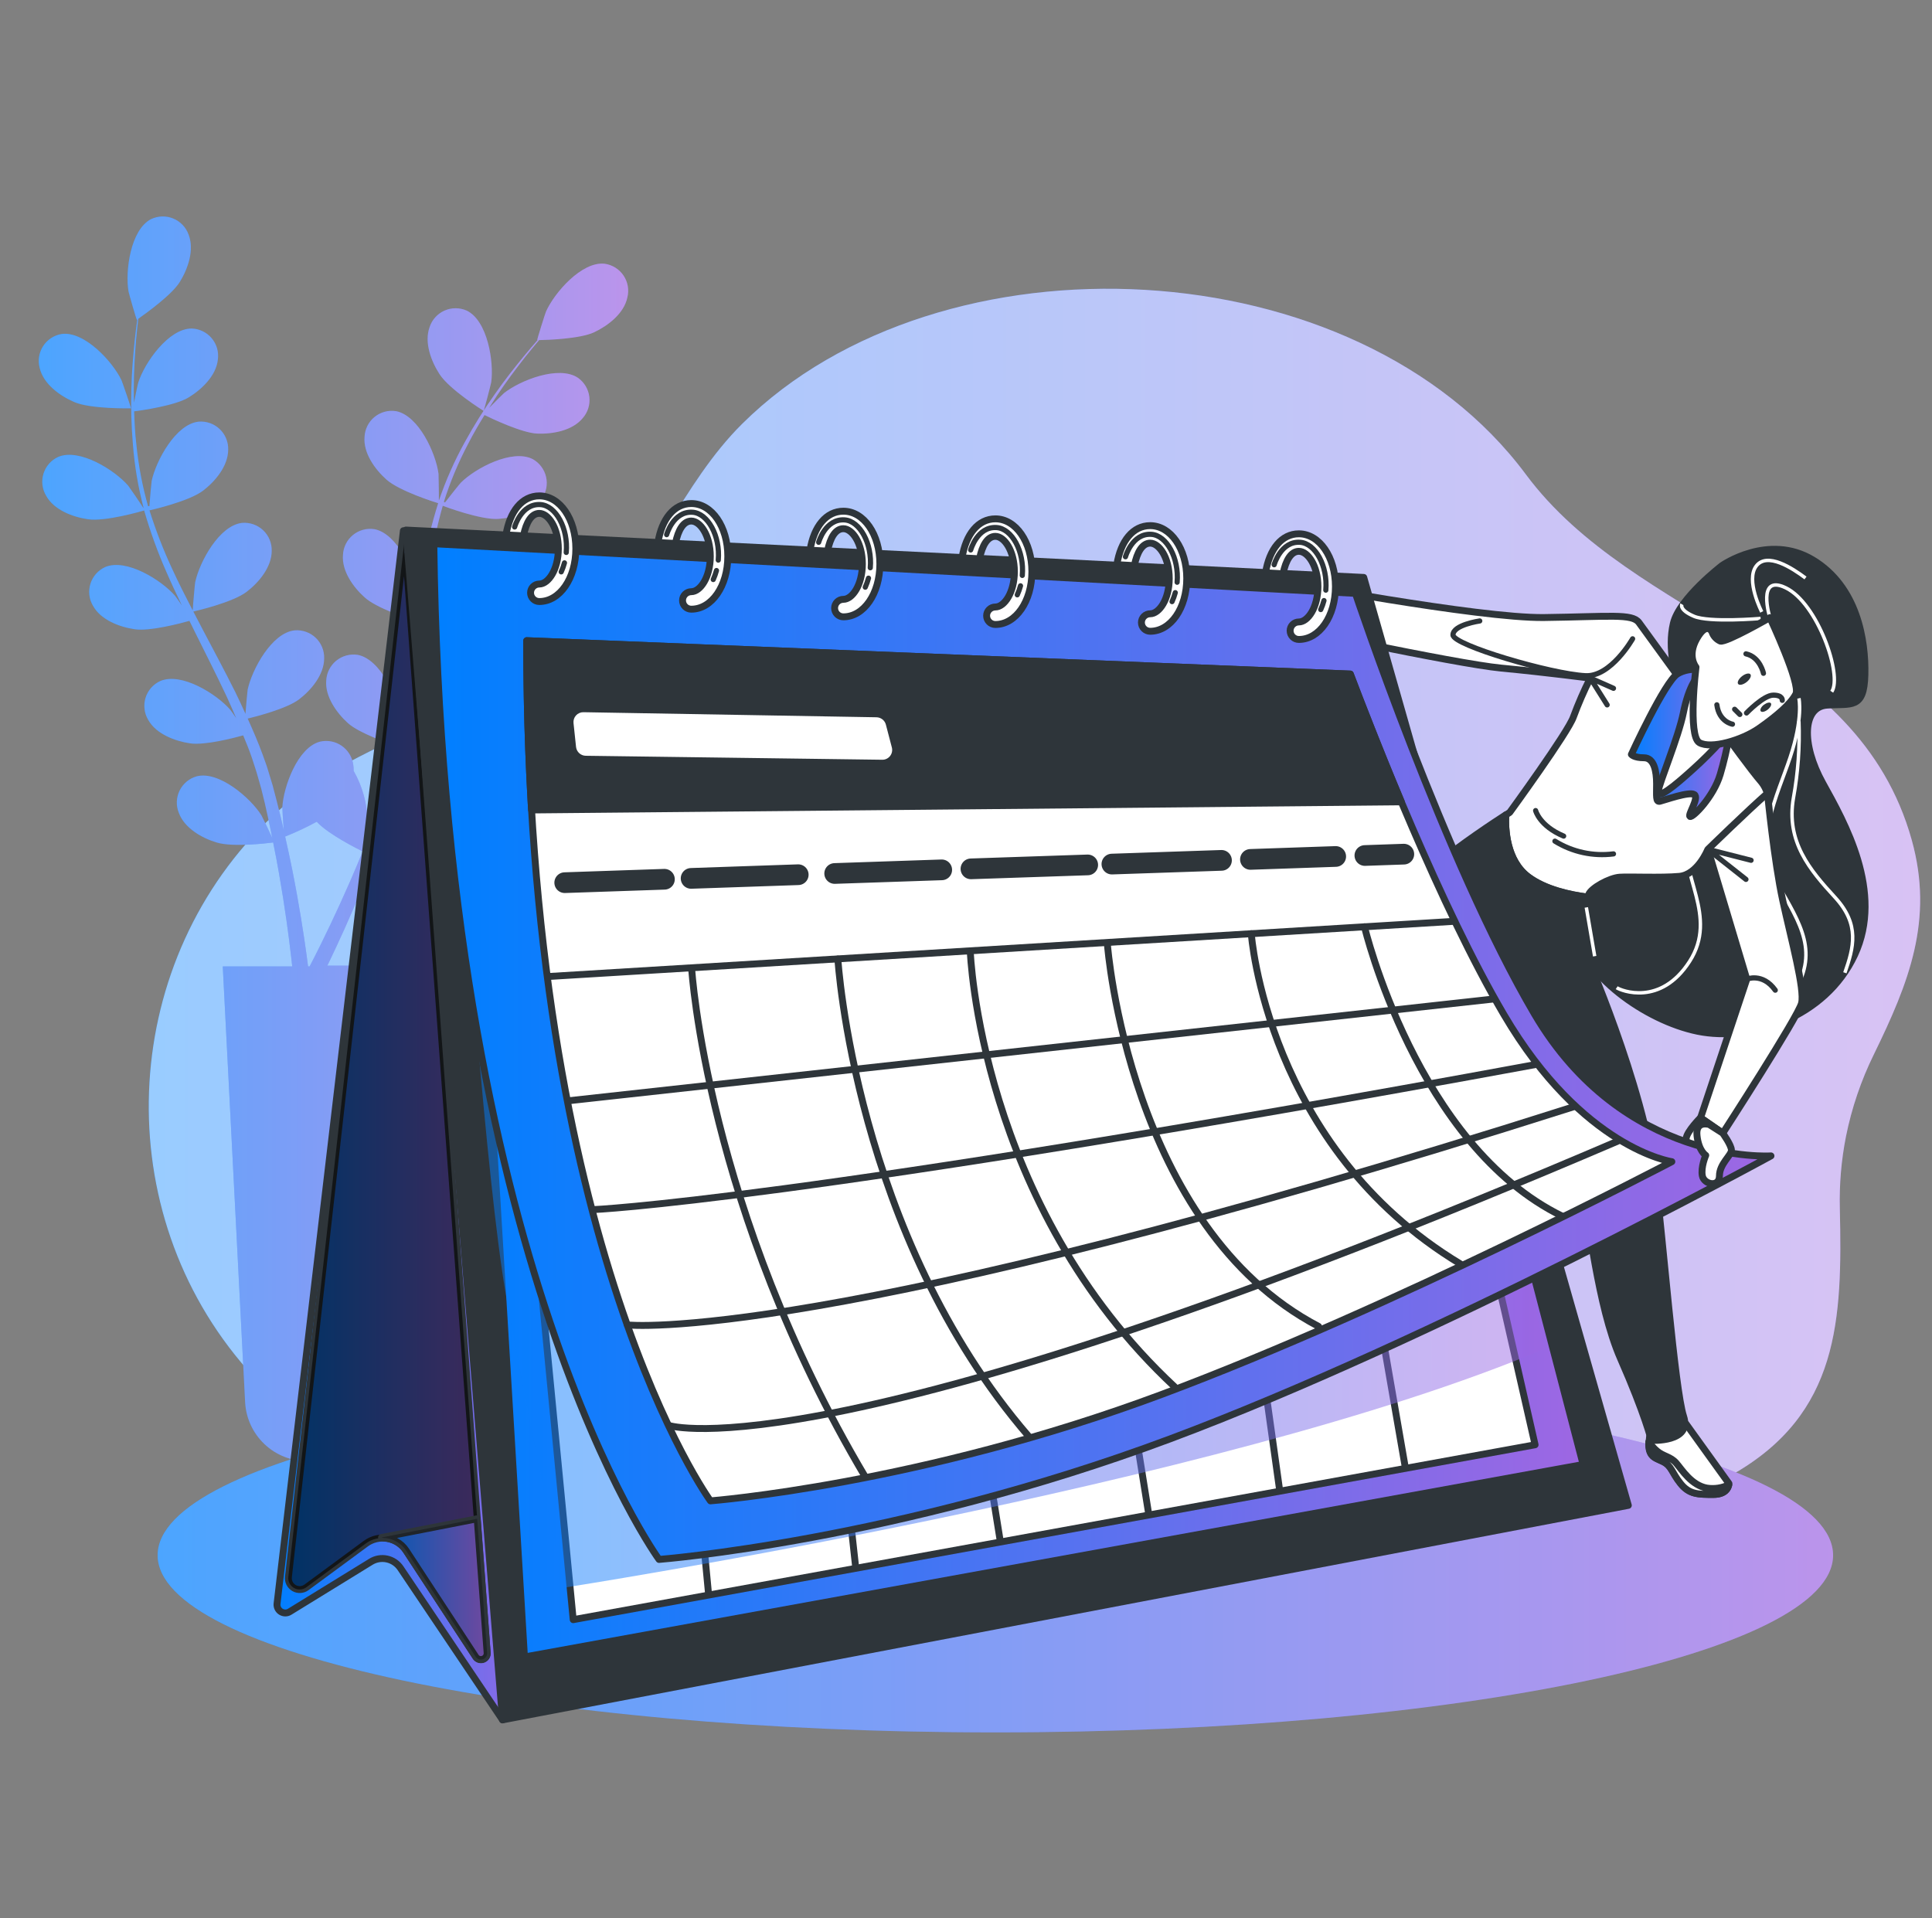 <svg width="280" height="278" viewBox="0 0 280 278" fill="none" xmlns="http://www.w3.org/2000/svg">
<rect x="0" y="0" width="280" height="278" fill="#808080" stroke="none"/>
<g clip-path="url(#clip0_1214_699)">
<path d="M267.53 164.72C268.359 160.593 269.718 156.591 271.575 152.814C276.647 142.429 280.292 133.344 277.065 121.748C269.159 93.427 237.003 90.118 221.14 68.758C196.617 35.752 136.362 32.886 107.578 61.41C98.753 70.153 94.619 82.503 85.699 91.151C72.556 103.901 53.041 105.543 39.544 118.254C17.538 138.993 15.401 174.135 34.934 197.454C55.565 222.078 84.684 218.04 112.967 212.803C126.883 210.229 141.351 207.439 155.534 209.417C185.782 213.678 221.673 230.295 250.989 213.754C266.604 204.941 267.004 191.196 266.642 175.162C266.554 171.66 266.852 168.158 267.53 164.72V164.72Z" fill="url(#paint0_linear_1214_699)"/>
<path opacity="0.6" d="M267.53 164.72C268.359 160.593 269.718 156.591 271.575 152.814C276.647 142.429 280.292 133.344 277.065 121.748C269.159 93.427 237.003 90.118 221.14 68.758C196.617 35.752 136.362 32.886 107.578 61.41C98.753 70.153 94.619 82.503 85.699 91.151C72.556 103.901 53.041 105.543 39.544 118.254C17.538 138.993 15.401 174.135 34.934 197.454C55.565 222.078 84.684 218.04 112.967 212.803C126.883 210.229 141.351 207.439 155.534 209.417C185.782 213.678 221.673 230.295 250.989 213.754C266.604 204.941 267.004 191.196 266.642 175.162C266.554 171.66 266.852 168.158 267.53 164.72V164.72Z" fill="white"/>
<path d="M144.255 251.084C211.309 251.084 265.666 239.588 265.666 225.407C265.666 211.226 211.309 199.73 144.255 199.73C77.202 199.73 22.844 211.226 22.844 225.407C22.844 239.588 77.202 251.084 144.255 251.084Z" fill="url(#paint1_linear_1214_699)"/>
<path opacity="0.3" d="M144.255 251.084C211.309 251.084 265.666 239.588 265.666 225.407C265.666 211.226 211.309 199.73 144.255 199.73C77.202 199.73 22.844 211.226 22.844 225.407C22.844 239.588 77.202 251.084 144.255 251.084Z" fill="white"/>
<path d="M5.758 53.364C5.61 52.83 5.576 52.269 5.659 51.721C5.742 51.172 5.939 50.647 6.238 50.179C6.537 49.711 6.931 49.312 7.394 49.007C7.858 48.701 8.38 48.497 8.928 48.407C12.244 47.956 16.314 52.407 17.607 55.102C17.715 55.336 19.04 59.178 18.977 59.178C18.913 59.178 13.1 59.311 10.735 58.259C8.662 57.365 6.309 55.66 5.758 53.364ZM90.917 43.132C90.428 45.439 88.121 47.208 86.105 48.159C84.088 49.11 79.302 49.275 78.129 49.294C77.495 50.049 76.817 50.866 76.087 51.779C74.819 53.402 73.412 55.247 72.017 57.352C71.643 57.916 71.263 58.532 70.882 59.127C71.732 58.259 72.905 57.086 73.032 56.984C75.371 55.127 80.976 52.902 83.759 54.753C84.213 55.072 84.595 55.484 84.88 55.961C85.164 56.437 85.345 56.969 85.411 57.52C85.477 58.071 85.426 58.63 85.261 59.161C85.097 59.691 84.823 60.181 84.456 60.598C82.954 62.424 80.094 62.931 77.863 62.843C75.631 62.754 71.174 60.63 70.223 60.154C69.405 61.48 68.594 62.862 67.833 64.352C66.416 67.037 65.243 69.844 64.327 72.739L64.498 72.822C65.176 71.928 66.653 70.083 66.793 69.95C68.911 67.839 74.243 65.017 77.216 66.545C77.697 66.815 78.116 67.182 78.447 67.623C78.778 68.064 79.014 68.569 79.139 69.106C79.263 69.643 79.275 70.2 79.172 70.742C79.069 71.283 78.854 71.797 78.541 72.251C77.273 74.236 74.464 75.053 72.239 75.206C69.703 75.39 64.371 73.386 64.168 73.304C63.346 76.204 62.71 79.154 62.266 82.135C61.924 84.342 61.664 86.573 61.423 88.849C61.886 88.215 63.826 85.787 63.959 85.629C66.077 83.524 71.409 80.696 74.376 82.23C74.862 82.498 75.287 82.866 75.623 83.309C75.958 83.752 76.196 84.261 76.322 84.802C76.448 85.343 76.458 85.905 76.352 86.451C76.246 86.996 76.026 87.513 75.707 87.968C74.439 89.946 71.63 90.764 69.405 90.916C66.901 91.094 61.797 89.198 61.379 89.014C61.271 90.041 61.163 91.062 61.062 92.096C60.732 95.449 60.428 98.822 60.009 102.138C59.863 103.286 59.686 104.414 59.508 105.543C60.231 104.604 61.575 102.924 61.708 102.791C63.826 100.686 69.158 97.859 72.131 99.393C72.613 99.662 73.033 100.028 73.365 100.469C73.696 100.91 73.932 101.415 74.057 101.952C74.182 102.49 74.193 103.047 74.089 103.589C73.986 104.131 73.77 104.645 73.456 105.099C72.188 107.077 69.38 107.895 67.154 108.053C64.929 108.212 60.605 106.709 59.394 106.265C59.084 108.167 58.76 110 58.304 111.807C58.101 112.586 57.949 113.392 57.708 114.127L57.074 116.34C56.567 117.836 56.104 119.224 55.597 120.606C55.343 121.304 55.096 121.957 54.842 122.635C55.432 121.57 56.395 119.909 56.497 119.763C58.272 117.36 63.109 113.766 66.279 114.831C66.802 115.021 67.278 115.319 67.676 115.706C68.075 116.092 68.388 116.559 68.595 117.074C68.801 117.59 68.896 118.144 68.874 118.699C68.852 119.254 68.713 119.798 68.467 120.296C67.49 122.451 64.859 123.681 62.678 124.17C60.282 124.715 55.134 123.669 54.506 123.536C53.872 125.19 53.238 126.788 52.642 128.278C50.74 132.988 48.933 136.843 47.646 139.525L47.437 139.956H56.814L53.574 203.103C53.485 205.437 52.494 207.646 50.809 209.264C49.123 210.882 46.876 211.782 44.54 211.776V211.776C42.226 211.777 40 210.89 38.322 209.297C36.645 207.704 35.643 205.527 35.524 203.217L32.284 140.07H42.352C42.302 139.633 42.251 139.17 42.194 138.65C41.858 135.734 41.312 131.562 40.438 126.604C40.19 125.171 39.905 123.656 39.588 122.103C38.954 122.185 33.743 122.844 31.39 122.103C29.26 121.469 26.724 120.023 25.913 117.804C25.705 117.289 25.607 116.737 25.627 116.182C25.647 115.627 25.783 115.082 26.027 114.584C26.271 114.085 26.617 113.643 27.043 113.287C27.469 112.931 27.965 112.668 28.499 112.517C31.739 111.686 36.298 115.642 37.889 118.166C37.99 118.33 38.973 120.378 39.455 121.437C39.265 120.499 39.081 119.567 38.865 118.59C38.561 117.189 38.231 115.718 37.857 114.285C37.654 113.55 37.445 112.808 37.223 112.06C37.001 111.312 36.748 110.602 36.513 109.854C36.145 108.776 35.708 107.679 35.245 106.582C33.838 106.975 29.679 108.047 27.542 107.736C25.405 107.426 22.61 106.392 21.475 104.325C21.19 103.848 21.01 103.316 20.945 102.764C20.88 102.212 20.932 101.652 21.097 101.121C21.263 100.591 21.539 100.101 21.906 99.684C22.274 99.267 22.725 98.933 23.231 98.702C26.306 97.389 31.41 100.604 33.375 102.867C33.438 102.937 33.806 103.457 34.231 104.078C33.774 103.026 33.324 101.967 32.83 100.908C31.422 97.916 29.894 94.904 28.392 91.886C28.075 91.252 27.758 90.618 27.453 89.984C26.268 90.32 21.747 91.525 19.535 91.201C17.322 90.878 14.602 89.857 13.467 87.784C13.188 87.307 13.011 86.776 12.949 86.226C12.887 85.677 12.942 85.12 13.108 84.592C13.275 84.065 13.55 83.578 13.917 83.163C14.284 82.749 14.733 82.416 15.236 82.186C18.311 80.88 23.415 84.088 25.38 86.358C25.45 86.434 25.887 87.055 26.363 87.759C25.564 86.104 24.784 84.449 24.061 82.776C22.813 79.919 21.754 76.984 20.891 73.988C20.479 74.109 15.236 75.63 12.745 75.256C10.538 74.939 7.818 73.912 6.683 71.846C6.399 71.368 6.218 70.837 6.152 70.285C6.087 69.733 6.138 69.174 6.303 68.643C6.469 68.113 6.744 67.623 7.11 67.206C7.477 66.788 7.928 66.453 8.433 66.222C11.514 64.916 16.618 68.124 18.577 70.387C18.717 70.552 20.264 72.809 20.79 73.64C20.787 73.604 20.787 73.568 20.79 73.532C20.015 70.567 19.505 67.54 19.268 64.485C19.035 61.759 18.959 59.022 19.04 56.287C19.104 53.751 19.313 51.431 19.516 49.383C19.636 48.273 19.763 47.259 19.896 46.314L19.839 46.352C19.782 46.39 18.666 42.485 18.622 42.231C18.127 39.283 18.913 33.305 21.88 31.764C22.381 31.523 22.927 31.389 23.483 31.373C24.038 31.356 24.591 31.457 25.105 31.668C25.62 31.879 26.084 32.196 26.468 32.598C26.851 33 27.146 33.478 27.333 34.002C28.195 36.202 27.244 38.947 26.065 40.856C24.886 42.764 20.993 45.535 20.042 46.2C19.928 47.183 19.814 48.235 19.712 49.37C19.554 51.418 19.395 53.732 19.389 56.262C19.389 56.94 19.389 57.663 19.421 58.367C19.649 57.175 19.985 55.552 20.055 55.393C20.974 52.553 24.423 47.608 27.77 47.614C28.326 47.63 28.871 47.763 29.372 48.004C29.872 48.245 30.316 48.589 30.675 49.013C31.034 49.437 31.299 49.932 31.454 50.465C31.609 50.999 31.65 51.559 31.574 52.109C31.333 54.461 29.222 56.458 27.314 57.618C25.405 58.779 20.492 59.495 19.439 59.616C19.49 61.175 19.573 62.786 19.763 64.434C20.064 67.454 20.632 70.441 21.462 73.361H21.652C21.728 72.239 21.944 69.886 21.982 69.69C22.616 66.767 25.469 61.448 28.797 61.112C29.351 61.067 29.908 61.139 30.432 61.324C30.956 61.509 31.435 61.802 31.838 62.184C32.241 62.566 32.559 63.029 32.771 63.542C32.984 64.056 33.086 64.608 33.071 65.163C33.071 67.522 31.213 69.747 29.444 71.104C27.403 72.67 21.874 73.925 21.665 73.969C22.568 76.848 23.659 79.665 24.93 82.402C25.862 84.43 26.883 86.453 27.929 88.469C27.967 87.677 28.246 84.589 28.29 84.367C28.924 81.444 31.777 76.125 35.106 75.783C35.659 75.739 36.216 75.812 36.739 75.997C37.262 76.182 37.741 76.475 38.144 76.857C38.547 77.239 38.865 77.702 39.078 78.214C39.29 78.727 39.393 79.279 39.379 79.834C39.379 82.199 37.515 84.418 35.746 85.775C33.755 87.302 28.468 88.532 28.018 88.634C28.493 89.547 28.969 90.466 29.45 91.379C31.029 94.365 32.62 97.345 34.117 100.337C34.63 101.377 35.099 102.417 35.575 103.457C35.657 102.271 35.86 100.128 35.892 99.944C36.526 97.022 39.385 91.702 42.707 91.36C43.261 91.315 43.818 91.388 44.342 91.572C44.866 91.757 45.345 92.05 45.748 92.432C46.151 92.814 46.469 93.277 46.681 93.79C46.894 94.304 46.996 94.856 46.98 95.411C46.98 97.776 45.123 99.995 43.354 101.352C41.585 102.709 37.147 103.843 35.898 104.148C36.678 105.898 37.426 107.609 38.06 109.359C38.32 110.12 38.631 110.875 38.84 111.616L39.512 113.829C39.911 115.357 40.292 116.771 40.634 118.204C40.812 118.926 40.958 119.611 41.122 120.308C41.027 119.104 40.913 117.183 40.919 117.005C41.078 114.026 43.126 108.351 46.359 107.495C46.9 107.367 47.462 107.355 48.008 107.458C48.553 107.561 49.072 107.779 49.528 108.096C49.984 108.413 50.369 108.822 50.656 109.298C50.944 109.773 51.128 110.304 51.197 110.856C51.241 111.145 51.26 111.438 51.254 111.73C52.556 114.011 53.252 116.586 53.276 119.212C53.276 119.402 52.965 121.653 52.782 122.8C53.143 121.912 53.498 121.031 53.853 120.106C54.379 118.768 54.886 117.341 55.394 115.959L56.104 113.759C56.357 113.017 56.51 112.282 56.738 111.528C57.029 110.424 57.27 109.264 57.511 108.117C56.123 107.66 52.059 106.265 50.449 104.826C48.838 103.387 47.082 100.984 47.279 98.632C47.306 98.077 47.449 97.535 47.7 97.039C47.95 96.543 48.302 96.106 48.732 95.755C49.163 95.404 49.662 95.148 50.198 95.002C50.734 94.857 51.294 94.825 51.843 94.91C55.134 95.544 57.619 101.016 57.999 103.977C57.999 104.072 58.031 104.706 58.044 105.46C58.247 104.332 58.456 103.197 58.621 102.043C59.103 98.772 59.483 95.418 59.889 92.064C59.971 91.36 60.066 90.663 60.149 89.965C58.976 89.591 54.563 88.12 52.877 86.611C51.19 85.102 49.51 82.769 49.707 80.417C49.732 79.862 49.874 79.318 50.124 78.821C50.374 78.325 50.726 77.886 51.157 77.535C51.587 77.184 52.088 76.928 52.624 76.783C53.161 76.638 53.722 76.609 54.272 76.696C57.562 77.33 60.041 82.801 60.428 85.762C60.428 85.863 60.428 86.624 60.472 87.474C60.713 85.648 60.979 83.841 61.303 82.047C61.829 78.961 62.564 75.915 63.503 72.93C63.084 72.803 57.879 71.18 56.002 69.506C54.335 68.016 52.63 65.664 52.832 63.312C52.858 62.757 53 62.213 53.25 61.716C53.499 61.219 53.851 60.781 54.282 60.43C54.713 60.079 55.213 59.822 55.75 59.678C56.287 59.533 56.848 59.503 57.397 59.59C60.681 60.224 63.166 65.696 63.553 68.656C63.553 68.866 63.623 71.605 63.604 72.587C63.604 72.549 63.604 72.511 63.636 72.48C64.626 69.579 65.872 66.772 67.357 64.092C68.676 61.685 70.133 59.357 71.719 57.118C73.171 55.032 74.623 53.219 75.929 51.621C76.639 50.759 77.305 49.985 77.932 49.269H77.863C77.799 49.269 79.023 45.389 79.131 45.154C80.348 42.428 84.298 37.869 87.62 38.224C88.173 38.3 88.704 38.492 89.178 38.787C89.652 39.082 90.058 39.475 90.37 39.938C90.681 40.402 90.891 40.926 90.985 41.476C91.079 42.027 91.056 42.591 90.917 43.132V43.132ZM52.566 123.396C51.995 123.123 47.614 120.955 45.903 119.098C44.421 119.905 42.892 120.622 41.325 121.247C41.712 122.971 42.08 124.651 42.39 126.23C43.379 131.226 44.02 135.423 44.425 138.371C44.508 139.005 44.584 139.557 44.647 140.07H44.869L45.605 138.644C46.93 136.025 48.775 132.247 50.791 127.618C51.374 126.287 51.97 124.867 52.566 123.396ZM70.09 59.552C70.141 59.552 71.155 55.653 71.193 55.393C71.605 52.439 70.66 46.479 67.649 45.021C67.141 44.794 66.592 44.675 66.036 44.674C65.48 44.673 64.93 44.789 64.421 45.015C63.913 45.24 63.458 45.57 63.086 45.983C62.713 46.396 62.432 46.882 62.26 47.411C61.455 49.63 62.482 52.35 63.693 54.22C65.113 56.446 70.084 59.552 70.09 59.552V59.552Z" fill="url(#paint2_linear_1214_699)"/>
<path opacity="0.3" d="M5.758 53.364C5.61 52.83 5.576 52.269 5.659 51.721C5.742 51.172 5.939 50.647 6.238 50.179C6.537 49.711 6.931 49.312 7.394 49.007C7.858 48.701 8.38 48.497 8.928 48.407C12.244 47.956 16.314 52.407 17.607 55.102C17.715 55.336 19.04 59.178 18.977 59.178C18.913 59.178 13.1 59.311 10.735 58.259C8.662 57.365 6.309 55.66 5.758 53.364ZM90.917 43.132C90.428 45.439 88.121 47.208 86.105 48.159C84.088 49.11 79.302 49.275 78.129 49.294C77.495 50.049 76.817 50.866 76.087 51.779C74.819 53.402 73.412 55.247 72.017 57.352C71.643 57.916 71.263 58.532 70.882 59.127C71.732 58.259 72.905 57.086 73.032 56.984C75.371 55.127 80.976 52.902 83.759 54.753C84.213 55.072 84.595 55.484 84.88 55.961C85.164 56.437 85.345 56.969 85.411 57.52C85.477 58.071 85.426 58.63 85.261 59.161C85.097 59.691 84.823 60.181 84.456 60.598C82.954 62.424 80.094 62.931 77.863 62.843C75.631 62.754 71.174 60.63 70.223 60.154C69.405 61.48 68.594 62.862 67.833 64.352C66.416 67.037 65.243 69.844 64.327 72.739L64.498 72.822C65.176 71.928 66.653 70.083 66.793 69.95C68.911 67.839 74.243 65.017 77.216 66.545C77.697 66.815 78.116 67.182 78.447 67.623C78.778 68.064 79.014 68.569 79.139 69.106C79.263 69.643 79.275 70.2 79.172 70.742C79.069 71.283 78.854 71.797 78.541 72.251C77.273 74.236 74.464 75.053 72.239 75.206C69.703 75.39 64.371 73.386 64.168 73.304C63.346 76.204 62.71 79.154 62.266 82.135C61.924 84.342 61.664 86.573 61.423 88.849C61.886 88.215 63.826 85.787 63.959 85.629C66.077 83.524 71.409 80.696 74.376 82.23C74.862 82.498 75.287 82.866 75.623 83.309C75.958 83.752 76.196 84.261 76.322 84.802C76.448 85.343 76.458 85.905 76.352 86.451C76.246 86.996 76.026 87.513 75.707 87.968C74.439 89.946 71.63 90.764 69.405 90.916C66.901 91.094 61.797 89.198 61.379 89.014C61.271 90.041 61.163 91.062 61.062 92.096C60.732 95.449 60.428 98.822 60.009 102.138C59.863 103.286 59.686 104.414 59.508 105.543C60.231 104.604 61.575 102.924 61.708 102.791C63.826 100.686 69.158 97.859 72.131 99.393C72.613 99.662 73.033 100.028 73.365 100.469C73.696 100.91 73.932 101.415 74.057 101.952C74.182 102.49 74.193 103.047 74.089 103.589C73.986 104.131 73.77 104.645 73.456 105.099C72.188 107.077 69.38 107.895 67.154 108.053C64.929 108.212 60.605 106.709 59.394 106.265C59.084 108.167 58.76 110 58.304 111.807C58.101 112.586 57.949 113.392 57.708 114.127L57.074 116.34C56.567 117.836 56.104 119.224 55.597 120.606C55.343 121.304 55.096 121.957 54.842 122.635C55.432 121.57 56.395 119.909 56.497 119.763C58.272 117.36 63.109 113.766 66.279 114.831C66.802 115.021 67.278 115.319 67.676 115.706C68.075 116.092 68.388 116.559 68.595 117.074C68.801 117.59 68.896 118.144 68.874 118.699C68.852 119.254 68.713 119.798 68.467 120.296C67.49 122.451 64.859 123.681 62.678 124.17C60.282 124.715 55.134 123.669 54.506 123.536C53.872 125.19 53.238 126.788 52.642 128.278C50.74 132.988 48.933 136.843 47.646 139.525L47.437 139.956H56.814L53.574 203.103C53.485 205.437 52.494 207.646 50.809 209.264C49.123 210.882 46.876 211.782 44.54 211.776V211.776C42.226 211.777 40 210.89 38.322 209.297C36.645 207.704 35.643 205.527 35.524 203.217L32.284 140.07H42.352C42.302 139.633 42.251 139.17 42.194 138.65C41.858 135.734 41.312 131.562 40.438 126.604C40.19 125.171 39.905 123.656 39.588 122.103C38.954 122.185 33.743 122.844 31.39 122.103C29.26 121.469 26.724 120.023 25.913 117.804C25.705 117.289 25.607 116.737 25.627 116.182C25.647 115.627 25.783 115.082 26.027 114.584C26.271 114.085 26.617 113.643 27.043 113.287C27.469 112.931 27.965 112.668 28.499 112.517C31.739 111.686 36.298 115.642 37.889 118.166C37.99 118.33 38.973 120.378 39.455 121.437C39.265 120.499 39.081 119.567 38.865 118.59C38.561 117.189 38.231 115.718 37.857 114.285C37.654 113.55 37.445 112.808 37.223 112.06C37.001 111.312 36.748 110.602 36.513 109.854C36.145 108.776 35.708 107.679 35.245 106.582C33.838 106.975 29.679 108.047 27.542 107.736C25.405 107.426 22.61 106.392 21.475 104.325C21.19 103.848 21.01 103.316 20.945 102.764C20.88 102.212 20.932 101.652 21.097 101.121C21.263 100.591 21.539 100.101 21.906 99.684C22.274 99.267 22.725 98.933 23.231 98.702C26.306 97.389 31.41 100.604 33.375 102.867C33.438 102.937 33.806 103.457 34.231 104.078C33.774 103.026 33.324 101.967 32.83 100.908C31.422 97.916 29.894 94.904 28.392 91.886C28.075 91.252 27.758 90.618 27.453 89.984C26.268 90.32 21.747 91.525 19.535 91.201C17.322 90.878 14.602 89.857 13.467 87.784C13.188 87.307 13.011 86.776 12.949 86.226C12.887 85.677 12.942 85.12 13.108 84.592C13.275 84.065 13.55 83.578 13.917 83.163C14.284 82.749 14.733 82.416 15.236 82.186C18.311 80.88 23.415 84.088 25.38 86.358C25.45 86.434 25.887 87.055 26.363 87.759C25.564 86.104 24.784 84.449 24.061 82.776C22.813 79.919 21.754 76.984 20.891 73.988C20.479 74.109 15.236 75.63 12.745 75.256C10.538 74.939 7.818 73.912 6.683 71.846C6.399 71.368 6.218 70.837 6.152 70.285C6.087 69.733 6.138 69.174 6.303 68.643C6.469 68.113 6.744 67.623 7.11 67.206C7.477 66.788 7.928 66.453 8.433 66.222C11.514 64.916 16.618 68.124 18.577 70.387C18.717 70.552 20.264 72.809 20.79 73.64C20.787 73.604 20.787 73.568 20.79 73.532C20.015 70.567 19.505 67.54 19.268 64.485C19.035 61.759 18.959 59.022 19.04 56.287C19.104 53.751 19.313 51.431 19.516 49.383C19.636 48.273 19.763 47.259 19.896 46.314L19.839 46.352C19.782 46.39 18.666 42.485 18.622 42.231C18.127 39.283 18.913 33.305 21.88 31.764C22.381 31.523 22.927 31.389 23.483 31.373C24.038 31.356 24.591 31.457 25.105 31.668C25.62 31.879 26.084 32.196 26.468 32.598C26.851 33 27.146 33.478 27.333 34.002C28.195 36.202 27.244 38.947 26.065 40.856C24.886 42.764 20.993 45.535 20.042 46.2C19.928 47.183 19.814 48.235 19.712 49.37C19.554 51.418 19.395 53.732 19.389 56.262C19.389 56.94 19.389 57.663 19.421 58.367C19.649 57.175 19.985 55.552 20.055 55.393C20.974 52.553 24.423 47.608 27.77 47.614C28.326 47.63 28.871 47.763 29.372 48.004C29.872 48.245 30.316 48.589 30.675 49.013C31.034 49.437 31.299 49.932 31.454 50.465C31.609 50.999 31.65 51.559 31.574 52.109C31.333 54.461 29.222 56.458 27.314 57.618C25.405 58.779 20.492 59.495 19.439 59.616C19.49 61.175 19.573 62.786 19.763 64.434C20.064 67.454 20.632 70.441 21.462 73.361H21.652C21.728 72.239 21.944 69.886 21.982 69.69C22.616 66.767 25.469 61.448 28.797 61.112C29.351 61.067 29.908 61.139 30.432 61.324C30.956 61.509 31.435 61.802 31.838 62.184C32.241 62.566 32.559 63.029 32.771 63.542C32.984 64.056 33.086 64.608 33.071 65.163C33.071 67.522 31.213 69.747 29.444 71.104C27.403 72.67 21.874 73.925 21.665 73.969C22.568 76.848 23.659 79.665 24.93 82.402C25.862 84.43 26.883 86.453 27.929 88.469C27.967 87.677 28.246 84.589 28.29 84.367C28.924 81.444 31.777 76.125 35.106 75.783C35.659 75.739 36.216 75.812 36.739 75.997C37.262 76.182 37.741 76.475 38.144 76.857C38.547 77.239 38.865 77.702 39.078 78.214C39.29 78.727 39.393 79.279 39.379 79.834C39.379 82.199 37.515 84.418 35.746 85.775C33.755 87.302 28.468 88.532 28.018 88.634C28.493 89.547 28.969 90.466 29.45 91.379C31.029 94.365 32.62 97.345 34.117 100.337C34.63 101.377 35.099 102.417 35.575 103.457C35.657 102.271 35.86 100.128 35.892 99.944C36.526 97.022 39.385 91.702 42.707 91.36C43.261 91.315 43.818 91.388 44.342 91.572C44.866 91.757 45.345 92.05 45.748 92.432C46.151 92.814 46.469 93.277 46.681 93.79C46.894 94.304 46.996 94.856 46.98 95.411C46.98 97.776 45.123 99.995 43.354 101.352C41.585 102.709 37.147 103.843 35.898 104.148C36.678 105.898 37.426 107.609 38.06 109.359C38.32 110.12 38.631 110.875 38.84 111.616L39.512 113.829C39.911 115.357 40.292 116.771 40.634 118.204C40.812 118.926 40.958 119.611 41.122 120.308C41.027 119.104 40.913 117.183 40.919 117.005C41.078 114.026 43.126 108.351 46.359 107.495C46.9 107.367 47.462 107.355 48.008 107.458C48.553 107.561 49.072 107.779 49.528 108.096C49.984 108.413 50.369 108.822 50.656 109.298C50.944 109.773 51.128 110.304 51.197 110.856C51.241 111.145 51.26 111.438 51.254 111.73C52.556 114.011 53.252 116.586 53.276 119.212C53.276 119.402 52.965 121.653 52.782 122.8C53.143 121.912 53.498 121.031 53.853 120.106C54.379 118.768 54.886 117.341 55.394 115.959L56.104 113.759C56.357 113.017 56.51 112.282 56.738 111.528C57.029 110.424 57.27 109.264 57.511 108.117C56.123 107.66 52.059 106.265 50.449 104.826C48.838 103.387 47.082 100.984 47.279 98.632C47.306 98.077 47.449 97.535 47.7 97.039C47.95 96.543 48.302 96.106 48.732 95.755C49.163 95.404 49.662 95.148 50.198 95.002C50.734 94.857 51.294 94.825 51.843 94.91C55.134 95.544 57.619 101.016 57.999 103.977C57.999 104.072 58.031 104.706 58.044 105.46C58.247 104.332 58.456 103.197 58.621 102.043C59.103 98.772 59.483 95.418 59.889 92.064C59.971 91.36 60.066 90.663 60.149 89.965C58.976 89.591 54.563 88.12 52.877 86.611C51.19 85.102 49.51 82.769 49.707 80.417C49.732 79.862 49.874 79.318 50.124 78.821C50.374 78.325 50.726 77.886 51.157 77.535C51.587 77.184 52.088 76.928 52.624 76.783C53.161 76.638 53.722 76.609 54.272 76.696C57.562 77.33 60.041 82.801 60.428 85.762C60.428 85.863 60.428 86.624 60.472 87.474C60.713 85.648 60.979 83.841 61.303 82.047C61.829 78.961 62.564 75.915 63.503 72.93C63.084 72.803 57.879 71.18 56.002 69.506C54.335 68.016 52.63 65.664 52.832 63.312C52.858 62.757 53 62.213 53.25 61.716C53.499 61.219 53.851 60.781 54.282 60.43C54.713 60.079 55.213 59.822 55.75 59.678C56.287 59.533 56.848 59.503 57.397 59.59C60.681 60.224 63.166 65.696 63.553 68.656C63.553 68.866 63.623 71.605 63.604 72.587C63.604 72.549 63.604 72.511 63.636 72.48C64.626 69.579 65.872 66.772 67.357 64.092C68.676 61.685 70.133 59.357 71.719 57.118C73.171 55.032 74.623 53.219 75.929 51.621C76.639 50.759 77.305 49.985 77.932 49.269H77.863C77.799 49.269 79.023 45.389 79.131 45.154C80.348 42.428 84.298 37.869 87.62 38.224C88.173 38.3 88.704 38.492 89.178 38.787C89.652 39.082 90.058 39.475 90.37 39.938C90.681 40.402 90.891 40.926 90.985 41.476C91.079 42.027 91.056 42.591 90.917 43.132V43.132ZM52.566 123.396C51.995 123.123 47.614 120.955 45.903 119.098C44.421 119.905 42.892 120.622 41.325 121.247C41.712 122.971 42.08 124.651 42.39 126.23C43.379 131.226 44.02 135.423 44.425 138.371C44.508 139.005 44.584 139.557 44.647 140.07H44.869L45.605 138.644C46.93 136.025 48.775 132.247 50.791 127.618C51.374 126.287 51.97 124.867 52.566 123.396ZM70.09 59.552C70.141 59.552 71.155 55.653 71.193 55.393C71.605 52.439 70.66 46.479 67.649 45.021C67.141 44.794 66.592 44.675 66.036 44.674C65.48 44.673 64.93 44.789 64.421 45.015C63.913 45.24 63.458 45.57 63.086 45.983C62.713 46.396 62.432 46.882 62.26 47.411C61.455 49.63 62.482 52.35 63.693 54.22C65.113 56.446 70.084 59.552 70.09 59.552V59.552Z" fill="white"/>
<path d="M249.569 81.971C249.569 81.971 243.368 86.713 242.512 90.365C241.657 94.017 242.76 97.903 243.489 100.218C244.218 102.532 244.338 113.722 237.529 118.705C230.72 123.688 227.677 128.678 228.406 134.885C229.135 141.092 238.379 147.901 246.044 149.467C253.709 151.033 264.531 147.52 268.785 138.397C273.04 129.274 267.327 119.212 264.164 113.506C261 107.8 261.247 102.437 264.798 102.196C268.348 101.955 270.149 102.83 270.275 97.815C270.402 92.8 269.179 85.046 262.731 81.153C256.283 77.26 249.569 81.971 249.569 81.971Z" fill="#2E353A" stroke="#2E353A" stroke-linecap="round" stroke-linejoin="round"/>
<path d="M234.302 143.152C234.936 143.577 240.642 145.903 244.865 139.348C249.087 132.792 243.337 126.75 244.446 120.962" stroke="white" stroke-width="0.5" stroke-miterlimit="10"/>
<path d="M256.505 89.516C256.505 89.516 254.527 83.125 258.813 85.198C263.409 87.417 267.055 97.878 265.47 100.256" stroke="white" stroke-width="0.5" stroke-miterlimit="10"/>
<path d="M255.326 88.685C255.326 88.685 252.948 84.088 254.533 82.028C256.118 79.968 259.764 82.345 261.666 83.772" stroke="white" stroke-width="0.5" stroke-miterlimit="10"/>
<path d="M260.714 101.206C260.714 101.206 261.348 104.059 259.446 109.765C257.544 115.471 254.057 121.97 257.544 127.993C261.031 134.016 263.726 138.137 259.763 144.16" stroke="white" stroke-width="0.5" stroke-miterlimit="10"/>
<path d="M260.715 104.535C260.853 108.251 260.587 111.971 259.922 115.63C258.813 121.97 262.3 126.091 265.945 130.054C269.591 134.016 268.64 137.345 267.372 140.99" stroke="white" stroke-width="0.5" stroke-miterlimit="10"/>
<path d="M255.167 89.636C255.167 89.636 247.718 90.27 245.499 89.319C243.28 88.368 243.755 87.575 243.755 87.575" stroke="white" stroke-width="0.5" stroke-miterlimit="10"/>
<path d="M256.156 114.958C256.156 114.958 257.126 124.81 258.369 130.51C259.612 136.21 261.59 143.406 261.095 145.39C260.601 147.374 249.683 164.232 249.683 164.232L246.462 162.001L253.157 141.916L247.521 123.086C247.521 123.086 252.682 115.522 256.156 114.958Z" fill="white" stroke="#2E353A" stroke-linecap="round" stroke-linejoin="round"/>
<path d="M255.288 113.353C253.703 111.527 250.298 106.785 250.298 106.785L244.947 100.445L237.529 90.231C236.553 88.894 233.269 89.376 223.784 89.502C214.3 89.629 185.51 84.151 185.51 84.151L184.54 90.491C184.54 90.491 210.889 96.197 217.577 96.831C224.266 97.465 230.473 98.29 230.473 98.29C229.559 100.11 228.746 101.978 228.038 103.888C227.309 106.075 218.795 117.753 218.795 117.753C218.795 117.753 218.585 117.88 218.224 118.121C218.129 120.239 218.332 124.734 221.495 127.105C223.943 128.937 227.525 129.711 230.111 130.034C230.156 129.888 230.194 129.761 230.226 129.673C230.593 128.696 233.269 127.238 234.727 127.137C236.185 127.035 240.687 127.257 243.368 127.016C246.05 126.775 247.502 123.123 247.502 123.123C247.502 123.123 253.411 117.354 256.131 114.995C255.962 114.397 255.676 113.839 255.288 113.353V113.353Z" fill="white" stroke="#2E353A" stroke-linecap="round" stroke-linejoin="round"/>
<path d="M233.839 99.76L230.473 98.27L232.92 102.163" stroke="#2E353A" stroke-width="0.75" stroke-linecap="round" stroke-linejoin="round"/>
<path d="M225.35 121.913C227.884 123.485 230.882 124.137 233.839 123.758" stroke="#2E353A" stroke-width="0.75" stroke-linecap="round" stroke-linejoin="round"/>
<path d="M222.554 117.481C222.554 117.481 223.106 119.7 226.618 121.178" stroke="#2E353A" stroke-width="0.75" stroke-linecap="round" stroke-linejoin="round"/>
<path d="M253.138 141.915C253.138 141.915 255.44 140.926 257.285 143.513" stroke="#2E353A" stroke-width="0.75" stroke-linecap="round" stroke-linejoin="round"/>
<path d="M253.779 124.684L247.502 123.086L253.037 127.454" stroke="#2E353A" stroke-width="0.75" stroke-linecap="round" stroke-linejoin="round"/>
<path d="M236.61 92.584C236.61 92.584 233.472 98.119 229.782 97.935C224.767 97.681 210.578 93.497 210.578 92.026C210.578 90.555 214.458 89.997 214.458 89.997" stroke="#2E353A" stroke-width="0.75" stroke-linecap="round" stroke-linejoin="round"/>
<path d="M247.502 97.174C247.502 97.174 244.966 96.54 243.121 97.662C241.276 98.784 236.433 109.34 236.433 109.34C236.433 109.34 236.794 109.828 238.259 109.828C239.723 109.828 240.084 111.775 240.084 113.594C240.084 115.414 239.958 116.27 240.566 116.13C241.175 115.991 244.827 114.672 245.556 115.16C246.285 115.648 244.58 118.077 244.922 118.33C245.264 118.584 248.326 115.528 249.303 112.244C250.279 108.96 251.249 104.097 251.002 102.15C250.755 100.204 249.182 97.655 247.502 97.174Z" fill="url(#paint3_linear_1214_699)" stroke="#2E353A" stroke-linecap="round" stroke-linejoin="round"/>
<path d="M249.569 107.273C248.229 108.768 246.809 110.188 245.315 111.528C242.513 114.064 240.205 115.909 240.325 114.698C240.446 113.487 243.242 106.912 243.971 103.286C244.7 99.659 246.044 97.199 247.502 97.199C248.96 97.199 252.124 104.63 249.569 107.273Z" fill="white" stroke="#2E353A" stroke-linecap="round" stroke-linejoin="round"/>
<path d="M248.111 91.582C248.208 91.879 248.367 92.151 248.577 92.381C248.786 92.612 249.042 92.796 249.328 92.92C250.178 93.161 256.505 89.516 256.505 89.516C256.505 89.516 261.006 99.121 260.271 100.579C259.536 102.037 257.355 103.869 254.92 105.569C252.485 107.268 247.99 108.612 246.285 107.635C244.579 106.659 245.797 96.692 245.797 96.692C245.797 96.692 244.459 95.108 245.917 92.552C247.375 89.998 248.111 91.582 248.111 91.582Z" fill="white" stroke="#2E353A" stroke-linecap="round" stroke-linejoin="round"/>
<path d="M258.299 101.504C258.299 101.504 258.407 100.75 256.999 100.75C255.592 100.75 253.119 103.337 253.119 103.337" stroke="#2E353A" stroke-width="0.75" stroke-linecap="round" stroke-linejoin="round"/>
<path d="M252.149 103.552L251.395 102.798" stroke="#2E353A" stroke-width="0.75" stroke-linecap="round" stroke-linejoin="round"/>
<path d="M251.084 104.96C251.084 104.96 249.144 104.637 248.821 102.151" stroke="#2E353A" stroke-width="0.75" stroke-linecap="round" stroke-linejoin="round"/>
<path d="M255.573 97.586C255.573 97.586 255.091 95.221 253.037 94.765" stroke="#2E353A" stroke-width="0.75" stroke-linecap="round" stroke-linejoin="round"/>
<path d="M253.132 98.854C252.638 99.241 252.092 99.368 251.908 99.133C251.725 98.899 251.972 98.398 252.46 98.011C252.948 97.624 253.5 97.498 253.684 97.732C253.868 97.967 253.62 98.468 253.132 98.854Z" fill="#2E353A"/>
<path d="M256.188 102.849C255.782 103.166 255.332 103.274 255.18 103.077C255.028 102.88 255.231 102.443 255.636 102.145C256.042 101.847 256.492 101.727 256.644 101.917C256.797 102.107 256.594 102.525 256.188 102.849Z" fill="#2E353A"/>
<path d="M244.351 206.368L250.57 215.009C250.57 215.009 250.57 216.594 248.351 216.594C246.132 216.594 244.864 216.594 243.596 215.009C242.328 213.424 242.328 212.473 241.06 211.839C239.792 211.205 238.524 211.205 239.158 207.718C239.792 204.231 244.351 206.368 244.351 206.368Z" fill="white" stroke="#2E353A" stroke-linecap="round" stroke-linejoin="round"/>
<path d="M250.545 215.205C249.56 215.678 248.455 215.842 247.375 215.675C245.131 215.269 243.768 213.024 242.937 212.061C242.107 211.097 241.092 211.103 240.135 210.298C239.68 209.909 239.282 209.456 238.956 208.954C238.823 211.211 239.92 211.287 241.01 211.839C242.278 212.473 242.278 213.424 243.546 215.009C244.814 216.594 246.082 216.594 248.301 216.594C250.083 216.594 250.45 215.63 250.545 215.205Z" fill="white" stroke="#2E353A" stroke-linecap="round" stroke-linejoin="round"/>
<path d="M243.996 205.271C242.728 201.467 240.921 178.694 239.983 171.485C238.081 156.827 229.623 137.801 229.623 137.801L230.111 130.015C227.525 129.692 223.943 128.919 221.495 127.086C218.325 124.715 218.129 120.22 218.224 118.103C216.62 119.136 211.884 122.249 207.845 125.52C202.862 129.534 199.451 143.767 198.481 148.262C197.511 152.757 196.414 166.014 196.414 166.014C196.414 166.014 187.652 169.418 184.127 174.256C180.602 179.093 169.894 190.068 169.894 190.068L170.87 193.72C170.87 193.72 174.155 191.412 176.95 189.218C179.746 187.025 201.524 174.865 202.983 174.002C204.441 173.14 206.153 171.466 208.093 166.585C208.803 164.803 209.804 161.887 210.793 158.9L214.173 148.376L217.425 145.605C220.633 154.279 228.089 170.997 229.148 173.387C230.416 176.253 231.379 188.996 234.885 196.966C238.391 204.935 239.323 208.758 239.323 208.758C239.323 208.758 245.27 209.094 243.996 205.271Z" fill="#2E353A" stroke="#2E353A" stroke-linecap="round" stroke-linejoin="round"/>
<path d="M229.902 131.518L231.113 138.587" stroke="white" stroke-width="0.5" stroke-miterlimit="10"/>
<path d="M58.462 76.918L40.152 232.438C40.127 232.662 40.166 232.889 40.264 233.092C40.361 233.295 40.513 233.467 40.704 233.588C40.894 233.708 41.114 233.773 41.339 233.775C41.565 233.777 41.786 233.716 41.978 233.598L53.745 226.358C54.444 225.925 55.283 225.78 56.086 225.954C56.889 226.128 57.593 226.607 58.05 227.29L72.835 249.271L79.004 156.808L58.462 76.918Z" fill="url(#paint4_linear_1214_699)" stroke="#2E353A" stroke-linecap="round" stroke-linejoin="round"/>
<path d="M58.348 80.83L41.801 228.552C41.765 228.871 41.823 229.193 41.968 229.479C42.113 229.766 42.338 230.003 42.616 230.164C42.894 230.324 43.213 230.399 43.533 230.381C43.853 230.363 44.161 230.251 44.419 230.061L53.023 223.721C53.47 223.39 53.98 223.154 54.522 223.027C55.064 222.9 55.626 222.885 56.174 222.983C56.722 223.081 57.244 223.29 57.708 223.596C58.172 223.903 58.569 224.301 58.874 224.767L68.942 240.135C69.051 240.306 69.215 240.435 69.406 240.502C69.597 240.569 69.805 240.57 69.997 240.506C70.189 240.441 70.353 240.313 70.465 240.144C70.576 239.974 70.627 239.773 70.61 239.571L58.855 80.836C58.843 80.778 58.812 80.726 58.766 80.689C58.72 80.651 58.663 80.631 58.604 80.63C58.545 80.629 58.488 80.649 58.441 80.685C58.395 80.721 58.362 80.772 58.348 80.83V80.83Z" fill="url(#paint5_linear_1214_699)" stroke="#2E353A" stroke-linecap="round" stroke-linejoin="round"/>
<path opacity="0.6" d="M58.576 78.686L41.788 228.538C41.752 228.857 41.81 229.18 41.955 229.466C42.1 229.752 42.325 229.99 42.603 230.15C42.881 230.311 43.2 230.386 43.52 230.368C43.84 230.35 44.149 230.238 44.407 230.047L53.01 223.707C53.457 223.376 53.968 223.14 54.51 223.013C55.051 222.887 55.613 222.872 56.161 222.97C56.709 223.068 57.231 223.276 57.695 223.583C58.16 223.89 58.557 224.288 58.862 224.753L68.93 240.122C69.039 240.292 69.202 240.422 69.393 240.489C69.584 240.556 69.792 240.557 69.984 240.492C70.176 240.427 70.341 240.3 70.452 240.131C70.563 239.961 70.614 239.759 70.597 239.557L58.697 78.686C58.693 78.674 58.685 78.662 58.674 78.655C58.663 78.647 58.65 78.643 58.637 78.643C58.623 78.643 58.61 78.647 58.599 78.655C58.589 78.662 58.581 78.674 58.576 78.686V78.686Z" fill="black"/>
<path d="M55.514 222.896C56.18 222.908 56.834 223.082 57.417 223.403C58 223.725 58.496 224.184 58.862 224.741L68.93 240.109C69.039 240.28 69.202 240.409 69.393 240.476C69.584 240.544 69.793 240.545 69.984 240.48C70.176 240.415 70.341 240.288 70.452 240.118C70.563 239.949 70.614 239.747 70.597 239.545L69.158 220.119L55.299 222.833C55.373 222.847 55.445 222.868 55.514 222.896V222.896Z" fill="url(#paint6_linear_1214_699)" stroke="#2E353A" stroke-linecap="round" stroke-linejoin="round"/>
<path opacity="0.3" d="M55.514 222.896C56.18 222.908 56.834 223.082 57.417 223.403C58 223.725 58.496 224.184 58.862 224.741L68.93 240.109C69.039 240.28 69.202 240.409 69.393 240.476C69.584 240.544 69.793 240.545 69.984 240.48C70.176 240.415 70.341 240.288 70.452 240.118C70.563 239.949 70.614 239.747 70.597 239.545L69.158 220.119L55.299 222.833C55.373 222.847 55.445 222.868 55.514 222.896V222.896Z" fill="black"/>
<path d="M58.836 76.822L72.829 249.27L235.989 218.179L197.644 83.689L58.836 76.822Z" fill="#2E353A" stroke="#2E353A" stroke-linecap="round" stroke-linejoin="round"/>
<path d="M66.4 80.544L76.011 240.153L229.439 212.257L197.099 88.253L66.4 80.544Z" fill="url(#paint7_linear_1214_699)" stroke="#2E353A" stroke-linecap="round" stroke-linejoin="round"/>
<path d="M75.777 159.091L83.074 234.746L222.478 209.399L209.526 152.535L75.777 159.091Z" fill="white" stroke="#2E353A" stroke-linecap="round" stroke-linejoin="round"/>
<path d="M102.684 230.98L100.37 206.679" stroke="#2E353A" stroke-linecap="round" stroke-linejoin="round"/>
<path d="M124.018 227.22L121.786 206.964" stroke="#2E353A" stroke-linecap="round" stroke-linejoin="round"/>
<path d="M144.933 223.169L142.328 206.964" stroke="#2E353A" stroke-linecap="round" stroke-linejoin="round"/>
<path d="M166.483 219.472L163.383 200.154" stroke="#2E353A" stroke-linecap="round" stroke-linejoin="round"/>
<path d="M185.465 216.049L182.821 197.194" stroke="#2E353A" stroke-linecap="round" stroke-linejoin="round"/>
<path d="M203.667 212.683L199.73 190.011" stroke="#2E353A" stroke-linecap="round" stroke-linejoin="round"/>
<path d="M246.443 162.001C246.443 162.001 244.503 163.954 244.376 164.968C244.249 165.983 245.264 169.038 245.264 169.038L248.32 169.546L249.664 164.233L246.443 162.001Z" fill="white" stroke="#2E353A" stroke-linecap="round" stroke-linejoin="round"/>
<g style="mix-blend-mode:multiply" opacity="0.49">
<path d="M67.173 124.639C67.173 124.639 70.394 170.99 73.355 187.893C76.316 204.795 81.806 230.092 81.806 230.092C81.806 230.092 176.906 215.37 223.822 195.501L220.018 177.33L67.173 124.639Z" fill="url(#paint8_linear_1214_699)"/>
</g>
<path d="M62.875 78.807L196.44 86.002C196.44 86.002 209.443 124.962 222.383 146.962C235.323 168.961 256.663 167.529 256.663 167.529C256.663 167.529 207.719 194.29 169.596 208.536C129.921 223.352 95.513 226.015 95.513 226.015C95.513 226.015 64.175 183.207 62.875 78.807Z" fill="url(#paint9_linear_1214_699)" stroke="#2E353A" stroke-linecap="round" stroke-linejoin="round"/>
<path d="M78.167 71.871C75.688 71.871 73.894 74.071 73.33 77.52L75.866 77.659C76.259 75.669 77.038 74.407 78.161 74.407C79.467 74.407 80.919 76.506 80.919 79.523C80.919 82.541 79.467 84.646 78.161 84.646C77.824 84.646 77.502 84.78 77.264 85.018C77.026 85.255 76.893 85.578 76.893 85.914C76.893 86.251 77.026 86.573 77.264 86.811C77.502 87.049 77.824 87.182 78.161 87.182C81.128 87.182 83.455 83.816 83.455 79.523C83.455 75.231 81.134 71.871 78.167 71.871Z" fill="white" stroke="#2E353A" stroke-miterlimit="10"/>
<path d="M81.806 81.577C81.685 82.024 81.528 82.461 81.337 82.883" stroke="#2E353A" stroke-width="0.75" stroke-linecap="round" stroke-linejoin="round"/>
<path d="M74.585 76.379C74.585 76.379 75.536 72.942 78.345 73.133C80.551 73.285 82.371 76.562 82.066 80.069" stroke="#2E353A" stroke-width="0.75" stroke-linecap="round" stroke-linejoin="round"/>
<path d="M100.192 72.981C97.713 72.981 95.919 75.18 95.355 78.629L97.891 78.769C98.284 76.778 99.063 75.516 100.186 75.516C101.492 75.516 102.943 77.615 102.943 80.633C102.943 83.651 101.492 85.756 100.186 85.756C99.849 85.756 99.527 85.889 99.289 86.127C99.051 86.365 98.918 86.687 98.918 87.024C98.918 87.36 99.051 87.682 99.289 87.92C99.527 88.158 99.849 88.292 100.186 88.292C103.153 88.292 105.479 84.925 105.479 80.633C105.479 76.341 103.165 72.981 100.192 72.981Z" fill="white" stroke="#2E353A" stroke-miterlimit="10"/>
<path d="M103.838 82.688C103.716 83.135 103.559 83.571 103.369 83.993" stroke="#2E353A" stroke-width="0.75" stroke-linecap="round" stroke-linejoin="round"/>
<path d="M96.616 77.488C96.616 77.488 97.567 74.052 100.376 74.242C102.582 74.394 104.402 77.672 104.097 81.178" stroke="#2E353A" stroke-width="0.75" stroke-linecap="round" stroke-linejoin="round"/>
<path d="M122.23 74.09C119.751 74.09 117.957 76.29 117.393 79.739L119.929 79.878C120.322 77.888 121.101 76.626 122.224 76.626C123.53 76.626 124.982 78.724 124.982 81.742C124.982 84.76 123.53 86.865 122.224 86.865C121.887 86.865 121.565 86.999 121.327 87.236C121.089 87.474 120.956 87.797 120.956 88.133C120.956 88.469 121.089 88.792 121.327 89.03C121.565 89.267 121.887 89.401 122.224 89.401C125.191 89.401 127.518 86.034 127.518 81.742C127.518 77.45 125.197 74.09 122.23 74.09Z" fill="white" stroke="#2E353A" stroke-miterlimit="10"/>
<path d="M125.869 83.797C125.748 84.244 125.591 84.681 125.4 85.103" stroke="#2E353A" stroke-width="0.75" stroke-linecap="round" stroke-linejoin="round"/>
<path d="M118.648 78.597C118.648 78.597 119.599 75.161 122.408 75.351C124.614 75.504 126.433 78.781 126.129 82.287" stroke="#2E353A" stroke-width="0.75" stroke-linecap="round" stroke-linejoin="round"/>
<path d="M144.261 75.199C141.782 75.199 139.988 77.399 139.424 80.848L141.96 80.988C142.353 78.997 143.133 77.735 144.255 77.735C145.561 77.735 147.013 79.834 147.013 82.852C147.013 85.869 145.561 87.974 144.255 87.974C143.919 87.974 143.596 88.108 143.358 88.346C143.12 88.584 142.987 88.906 142.987 89.242C142.987 89.579 143.12 89.901 143.358 90.139C143.596 90.377 143.919 90.51 144.255 90.51C147.222 90.51 149.549 87.144 149.549 82.852C149.549 78.559 147.228 75.199 144.261 75.199Z" fill="white" stroke="#2E353A" stroke-miterlimit="10"/>
<path d="M147.901 84.906C147.779 85.353 147.622 85.79 147.432 86.212" stroke="#2E353A" stroke-width="0.75" stroke-linecap="round" stroke-linejoin="round"/>
<path d="M140.679 79.708C140.679 79.708 141.63 76.272 144.439 76.462C146.645 76.614 148.465 79.892 148.16 83.398" stroke="#2E353A" stroke-width="0.75" stroke-linecap="round" stroke-linejoin="round"/>
<path d="M166.692 76.183C164.213 76.183 162.419 78.383 161.861 81.838L164.397 81.977C164.797 79.987 165.577 78.719 166.692 78.719C167.998 78.719 169.457 80.823 169.457 83.841C169.457 86.859 167.998 88.958 166.692 88.958C166.356 88.958 166.034 89.091 165.796 89.329C165.558 89.567 165.424 89.889 165.424 90.226C165.424 90.562 165.558 90.885 165.796 91.122C166.034 91.36 166.356 91.494 166.692 91.494C169.666 91.494 171.993 88.133 171.993 83.841C171.993 79.549 169.666 76.183 166.692 76.183Z" fill="white" stroke="#2E353A" stroke-miterlimit="10"/>
<path d="M170.331 85.895C170.211 86.341 170.054 86.776 169.862 87.195" stroke="#2E353A" stroke-width="0.75" stroke-linecap="round" stroke-linejoin="round"/>
<path d="M163.11 80.697C163.11 80.697 164.068 77.254 166.87 77.444C169.083 77.596 170.896 80.88 170.598 84.386" stroke="#2E353A" stroke-width="0.75" stroke-linecap="round" stroke-linejoin="round"/>
<path d="M188.242 77.368C185.763 77.368 183.969 79.568 183.411 83.017L185.947 83.163C186.347 81.172 187.126 79.904 188.242 79.904C189.548 79.904 191.006 82.009 191.006 85.02C191.006 88.032 189.548 90.143 188.242 90.143C187.906 90.143 187.583 90.277 187.346 90.515C187.108 90.752 186.974 91.075 186.974 91.411C186.974 91.748 187.108 92.07 187.346 92.308C187.583 92.546 187.906 92.679 188.242 92.679C191.216 92.679 193.542 89.313 193.542 85.02C193.542 80.728 191.216 77.368 188.242 77.368Z" fill="white" stroke="#2E353A" stroke-miterlimit="10"/>
<path d="M191.881 87.043C191.762 87.491 191.605 87.928 191.412 88.349" stroke="#2E353A" stroke-width="0.75" stroke-linecap="round" stroke-linejoin="round"/>
<path d="M184.66 81.85C184.66 81.85 185.617 78.407 188.42 78.597C190.632 78.75 192.446 82.027 192.148 85.533" stroke="#2E353A" stroke-width="0.75" stroke-linecap="round" stroke-linejoin="round"/>
<path d="M249.664 164.226C249.664 164.226 250.932 165.963 250.932 166.705C250.932 167.447 249.195 168.69 249.195 170.42C249.195 172.151 246.963 171.688 246.716 170.42C246.469 169.152 247.21 167.447 247.21 167.447C247.21 167.447 246.177 166.813 245.942 164.581C245.708 162.35 247.718 162.984 247.718 162.984L249.664 164.226Z" fill="white" stroke="#2E353A" stroke-linecap="round" stroke-linejoin="round"/>
<path d="M217.964 147.063C208.777 131.442 199.128 106.773 195.698 97.694L76.335 92.856C76.259 181.078 102.963 217.526 102.963 217.526C102.963 217.526 133.363 215.174 168.423 202.076C202.114 189.491 242.297 168.366 242.297 168.366C242.297 168.366 229.395 166.508 217.964 147.063Z" fill="white" stroke="#2E353A" stroke-linecap="round" stroke-linejoin="round"/>
<path d="M195.698 97.694L76.335 92.856C76.335 101.536 76.582 109.702 77.039 117.392L203.091 116.213C199.825 108.434 197.194 101.618 195.698 97.694Z" fill="#2E353A" stroke="#2E353A" stroke-linecap="round" stroke-linejoin="round"/>
<path d="M197.809 123.992L203.452 123.796" stroke="#2E353A" stroke-width="3" stroke-linecap="round" stroke-linejoin="round"/>
<path d="M181.224 124.557L193.58 124.132" stroke="#2E353A" stroke-width="3" stroke-linecap="round" stroke-linejoin="round"/>
<path d="M161.145 125.235L177.027 124.696" stroke="#2E353A" stroke-width="3" stroke-linecap="round" stroke-linejoin="round"/>
<path d="M140.717 125.926L157.639 125.355" stroke="#2E353A" stroke-width="3" stroke-linecap="round" stroke-linejoin="round"/>
<path d="M120.968 126.598L136.482 126.071" stroke="#2E353A" stroke-width="3" stroke-linecap="round" stroke-linejoin="round"/>
<path d="M100.161 127.308L115.687 126.775" stroke="#2E353A" stroke-width="3" stroke-linecap="round" stroke-linejoin="round"/>
<path d="M81.844 127.929L96.293 127.435" stroke="#2E353A" stroke-width="3" stroke-linecap="round" stroke-linejoin="round"/>
<path d="M79.492 141.528L210.813 133.527" stroke="#2E353A" stroke-linecap="round" stroke-linejoin="round"/>
<path d="M100.243 140.4C100.243 140.4 102.398 175.321 125.419 214.084" stroke="#2E353A" stroke-linecap="round" stroke-linejoin="round"/>
<path d="M121.431 138.999C121.431 138.999 123.859 178.941 149.099 208.187" stroke="#2E353A" stroke-linecap="round" stroke-linejoin="round"/>
<path d="M140.616 137.819C140.616 137.819 141.884 174.591 170.256 201.016" stroke="#2E353A" stroke-linecap="round" stroke-linejoin="round"/>
<path d="M160.504 136.964C160.504 136.964 163.636 177.844 191.095 192.242" stroke="#2E353A" stroke-linecap="round" stroke-linejoin="round"/>
<path d="M181.344 135.322C181.344 135.322 183.551 166.242 211.637 183.177" stroke="#2E353A" stroke-linecap="round" stroke-linejoin="round"/>
<path d="M197.752 134.32C197.752 134.32 205.309 166.02 226.453 176.285" stroke="#2E353A" stroke-linecap="round" stroke-linejoin="round"/>
<path d="M82.371 159.54L216.5 144.787" stroke="#2E353A" stroke-linecap="round" stroke-linejoin="round"/>
<path d="M85.87 175.321C85.87 175.321 114.508 174.199 222.738 154.253" stroke="#2E353A" stroke-linecap="round" stroke-linejoin="round"/>
<path d="M90.923 192.027C90.923 192.027 118.819 195.197 228.108 160.396" stroke="#2E353A" stroke-linecap="round" stroke-linejoin="round"/>
<path d="M96.959 206.603C96.959 206.603 120.214 214.306 234.448 165.393" stroke="#2E353A" stroke-linecap="round" stroke-linejoin="round"/>
<path d="M127.892 110.114L84.894 109.537C84.545 109.532 84.211 109.401 83.952 109.168C83.693 108.935 83.528 108.615 83.486 108.269L83.118 104.795C83.097 104.595 83.118 104.393 83.181 104.202C83.243 104.011 83.345 103.835 83.481 103.686C83.616 103.538 83.782 103.419 83.966 103.34C84.151 103.26 84.35 103.22 84.551 103.223L127.029 103.958C127.343 103.964 127.647 104.072 127.893 104.267C128.139 104.462 128.315 104.732 128.392 105.036L129.255 108.339C129.309 108.548 129.314 108.767 129.271 108.978C129.228 109.189 129.137 109.388 129.006 109.559C128.875 109.73 128.706 109.869 128.513 109.965C128.32 110.062 128.107 110.113 127.892 110.114V110.114Z" fill="white"/>
</g>
<defs>
<linearGradient id="paint0_linear_1214_699" x1="21.559" y1="131.395" x2="278.285" y2="131.395" gradientUnits="userSpaceOnUse">
<stop stop-color="#007FFF"/>
<stop offset="1" stop-color="#9E67E3"/>
</linearGradient>
<linearGradient id="paint1_linear_1214_699" x1="22.844" y1="225.407" x2="265.666" y2="225.407" gradientUnits="userSpaceOnUse">
<stop stop-color="#007FFF"/>
<stop offset="1" stop-color="#9E67E3"/>
</linearGradient>
<linearGradient id="paint2_linear_1214_699" x1="5.615" y1="121.573" x2="91.042" y2="121.573" gradientUnits="userSpaceOnUse">
<stop stop-color="#007FFF"/>
<stop offset="1" stop-color="#9E67E3"/>
</linearGradient>
<linearGradient id="paint3_linear_1214_699" x1="236.433" y1="107.67" x2="251.041" y2="107.67" gradientUnits="userSpaceOnUse">
<stop stop-color="#007FFF"/>
<stop offset="1" stop-color="#9E67E3"/>
</linearGradient>
<linearGradient id="paint4_linear_1214_699" x1="40.145" y1="163.094" x2="79.004" y2="163.094" gradientUnits="userSpaceOnUse">
<stop stop-color="#007FFF"/>
<stop offset="1" stop-color="#9E67E3"/>
</linearGradient>
<linearGradient id="paint5_linear_1214_699" x1="41.791" y1="160.592" x2="70.613" y2="160.592" gradientUnits="userSpaceOnUse">
<stop stop-color="#007FFF"/>
<stop offset="1" stop-color="#9E67E3"/>
</linearGradient>
<linearGradient id="paint6_linear_1214_699" x1="55.299" y1="230.323" x2="70.6" y2="230.323" gradientUnits="userSpaceOnUse">
<stop stop-color="#007FFF"/>
<stop offset="1" stop-color="#9E67E3"/>
</linearGradient>
<linearGradient id="paint7_linear_1214_699" x1="66.4" y1="160.349" x2="229.439" y2="160.349" gradientUnits="userSpaceOnUse">
<stop stop-color="#007FFF"/>
<stop offset="1" stop-color="#9E67E3"/>
</linearGradient>
<linearGradient id="paint8_linear_1214_699" x1="67.173" y1="177.365" x2="223.822" y2="177.365" gradientUnits="userSpaceOnUse">
<stop stop-color="#007FFF"/>
<stop offset="1" stop-color="#9E67E3"/>
</linearGradient>
<linearGradient id="paint9_linear_1214_699" x1="62.875" y1="152.411" x2="256.663" y2="152.411" gradientUnits="userSpaceOnUse">
<stop stop-color="#007FFF"/>
<stop offset="1" stop-color="#9E67E3"/>
</linearGradient>
<clipPath id="clip0_1214_699">
<rect width="280" height="278" fill="white"/>
</clipPath>
</defs>
</svg>
